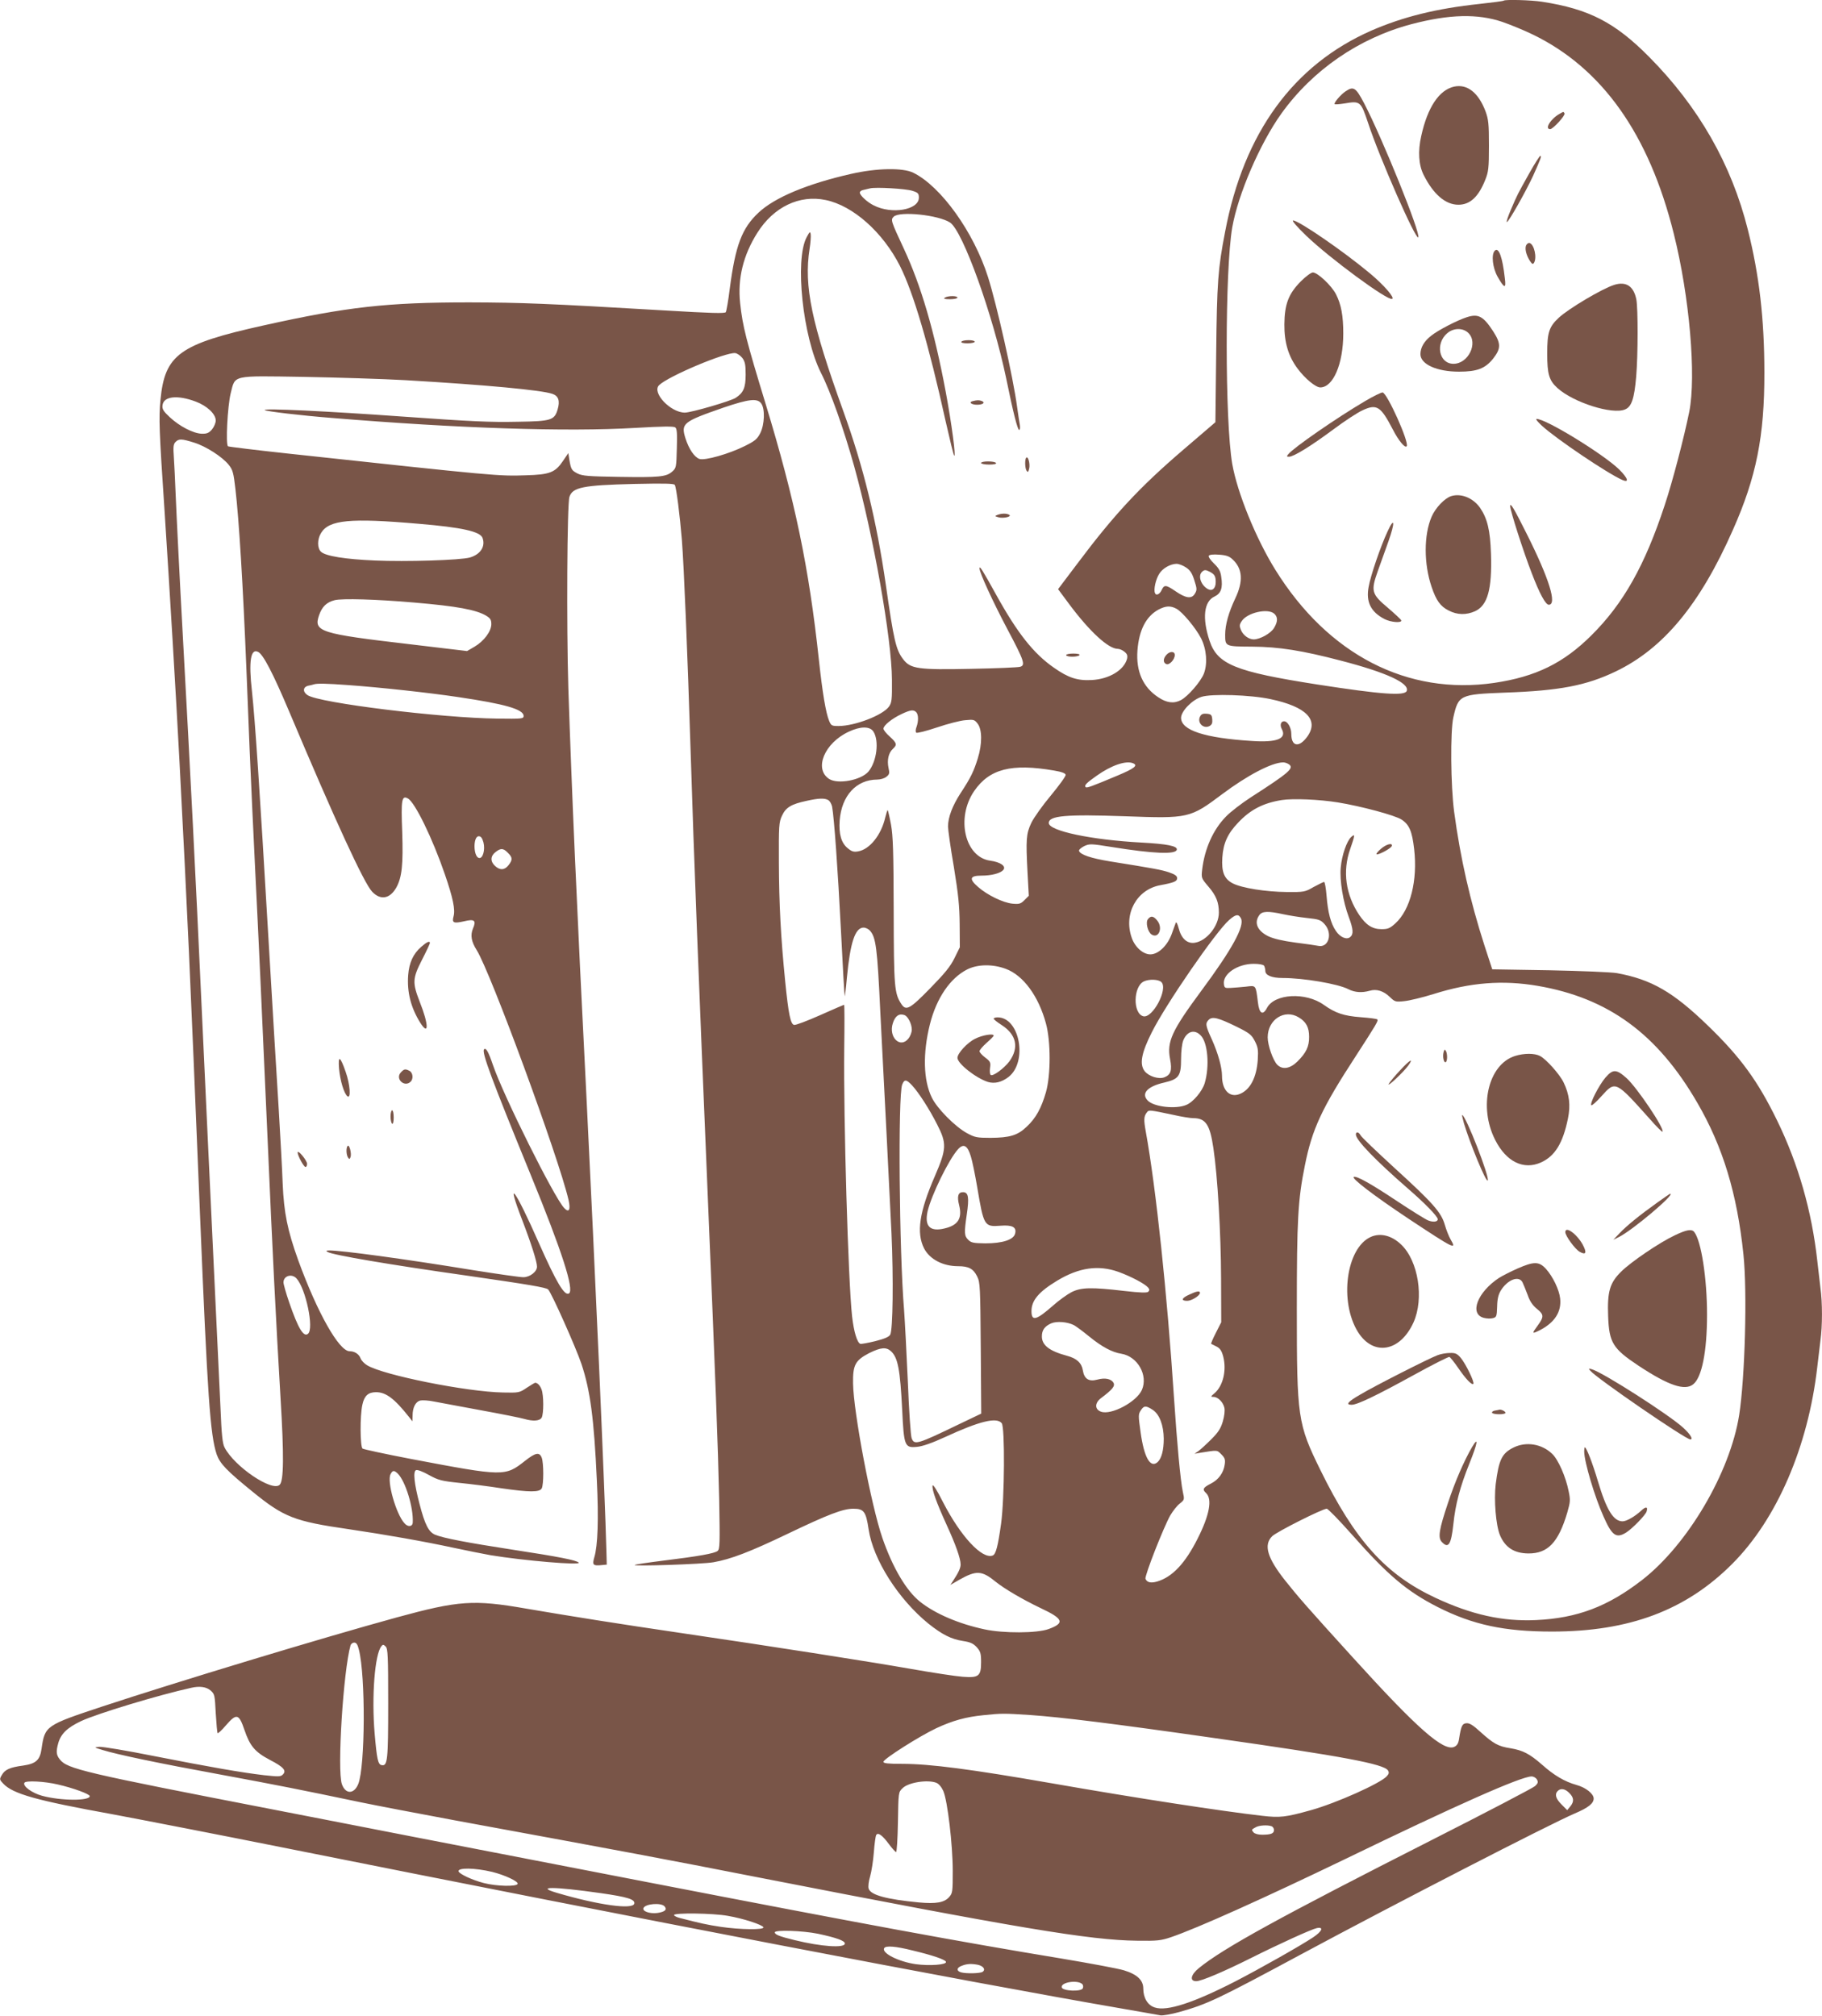 <?xml version="1.0" standalone="no"?>
<!DOCTYPE svg PUBLIC "-//W3C//DTD SVG 20010904//EN"
 "http://www.w3.org/TR/2001/REC-SVG-20010904/DTD/svg10.dtd">
<svg version="1.0" xmlns="http://www.w3.org/2000/svg"
 width="1157pt" height="1280pt" viewBox="0 0 1157 1280"
 preserveAspectRatio="xMidYMid meet">
<g transform="translate(0,1280) scale(0.1,-0.1)"
fill="#795548" stroke="none">
<path d="M9549 12796 c-2 -3 -72 -12 -154 -21 -274 -29 -486 -82 -686 -169
-496 -218 -810 -649 -929 -1276 -46 -237 -52 -321 -57 -773 l-5 -438 -203
-174 c-279 -239 -439 -411 -676 -727 l-120 -159 72 -97 c130 -174 248 -282
307 -282 11 0 30 -8 42 -18 18 -14 21 -25 17 -45 -19 -72 -113 -129 -224 -135
-91 -5 -149 14 -240 78 -130 90 -233 221 -368 465 -87 157 -105 186 -105 166
0 -27 84 -210 176 -384 108 -203 117 -231 82 -241 -12 -4 -153 -10 -313 -13
-334 -7 -383 0 -429 60 -47 61 -60 119 -111 475 -59 409 -143 750 -269 1099
-203 563 -252 796 -215 1033 6 38 9 80 7 92 -3 20 -6 18 -26 -19 -76 -145 -24
-631 91 -860 61 -119 145 -357 211 -593 122 -439 239 -1096 240 -1357 1 -127
-1 -144 -19 -170 -40 -55 -217 -123 -320 -123 -43 0 -47 2 -60 33 -21 51 -42
176 -65 388 -63 587 -152 1013 -338 1624 -124 407 -146 492 -162 640 -17 157
20 306 110 448 103 163 267 242 433 207 174 -36 363 -204 472 -419 86 -171
183 -501 290 -986 26 -115 50 -214 54 -218 13 -13 -16 204 -54 408 -72 384
-156 671 -265 905 -83 178 -85 184 -65 204 37 37 285 11 358 -37 81 -53 273
-588 357 -992 44 -216 72 -325 82 -325 5 0 7 15 4 33 -3 17 -11 68 -17 112
-26 193 -128 645 -185 826 -90 284 -298 575 -474 662 -67 33 -232 30 -395 -7
-278 -63 -486 -150 -588 -246 -106 -99 -147 -208 -183 -484 -9 -74 -21 -141
-25 -148 -6 -9 -89 -7 -391 11 -747 44 -907 50 -1238 51 -523 0 -773 -28
-1305 -146 -537 -119 -628 -185 -656 -473 -11 -117 -9 -185 27 -721 33 -511
70 -1127 94 -1580 52 -999 64 -1256 130 -2870 48 -1163 65 -1402 106 -1525 21
-59 63 -103 228 -237 199 -162 265 -188 611 -238 237 -35 476 -77 675 -120 74
-16 176 -36 225 -45 212 -35 579 -66 560 -47 -15 15 -125 37 -420 82 -285 44
-439 73 -492 95 -41 17 -65 65 -98 192 -35 132 -43 211 -23 218 9 4 45 -10 82
-31 60 -33 79 -38 194 -50 70 -7 189 -22 265 -34 180 -26 243 -26 257 -1 13
25 13 161 0 195 -14 37 -39 33 -106 -20 -127 -100 -133 -100 -724 12 -162 31
-301 61 -308 66 -15 13 -17 206 -1 278 12 57 37 80 87 80 63 0 117 -41 209
-157 l22 -28 1 37 c0 51 19 87 48 95 14 3 53 1 86 -6 34 -6 169 -32 301 -56
132 -24 256 -49 275 -55 56 -16 98 -13 110 9 13 26 13 142 -1 178 -9 25 -25
42 -40 43 -3 0 -27 -14 -54 -32 -47 -32 -51 -32 -151 -30 -229 4 -760 110
-863 173 -17 10 -36 30 -41 43 -10 28 -38 46 -70 46 -67 0 -205 245 -326 577
-69 192 -91 302 -99 488 -3 88 -15 300 -25 470 -11 171 -40 657 -65 1080 -57
974 -85 1387 -105 1575 -22 193 -8 276 40 250 32 -17 93 -134 195 -375 296
-701 476 -1092 528 -1147 53 -56 113 -46 154 27 35 64 44 144 37 353 -8 205
-3 233 36 212 45 -24 157 -255 235 -482 52 -151 67 -225 55 -267 -11 -41 0
-46 67 -31 66 16 79 6 56 -47 -17 -42 -10 -82 24 -136 88 -140 519 -1312 583
-1585 15 -64 3 -86 -28 -52 -65 70 -385 712 -452 908 -29 85 -44 111 -56 99
-17 -17 48 -191 296 -797 198 -483 278 -731 243 -753 -28 -18 -80 70 -190 318
-150 341 -216 431 -107 148 59 -154 94 -265 94 -296 0 -32 -45 -67 -87 -67
-21 0 -162 20 -313 44 -453 74 -841 126 -920 126 -20 -1 -22 -2 -9 -10 32 -19
396 -81 884 -150 388 -56 504 -75 516 -88 22 -23 175 -366 211 -472 56 -168
80 -346 98 -740 12 -246 6 -415 -16 -488 -14 -49 -9 -56 47 -50 l32 3 -2 75
c-10 395 -74 1828 -126 2875 -64 1262 -94 1955 -116 2615 -12 398 -8 1169 7
1215 20 61 87 74 410 82 191 4 253 3 259 -6 10 -17 32 -192 45 -349 13 -165
36 -724 55 -1327 23 -735 50 -1416 110 -2855 49 -1169 64 -1564 72 -1916 5
-276 4 -310 -10 -322 -19 -16 -120 -34 -348 -62 -96 -12 -176 -24 -179 -27 -9
-10 434 5 500 17 110 19 232 66 468 179 263 126 355 161 421 161 67 0 80 -18
97 -132 29 -192 189 -443 380 -598 87 -69 143 -98 220 -110 46 -7 65 -16 87
-40 23 -26 27 -39 27 -94 0 -89 -15 -101 -117 -93 -43 3 -193 26 -335 51 -275
48 -889 144 -1448 226 -402 59 -703 107 -990 156 -333 58 -428 51 -820 -56
-478 -131 -1395 -409 -1874 -567 -356 -118 -361 -122 -382 -266 -10 -73 -35
-96 -118 -108 -84 -11 -116 -26 -135 -61 -15 -25 -14 -29 9 -53 62 -66 209
-107 694 -195 182 -34 666 -128 1076 -210 2305 -461 4340 -852 5318 -1021 130
-23 248 -43 262 -46 14 -2 67 7 118 21 180 51 238 78 777 368 601 323 1578
826 1735 893 87 37 120 64 120 95 0 30 -50 70 -109 86 -75 21 -143 61 -219
129 -79 69 -122 91 -200 104 -78 12 -108 29 -189 102 -50 46 -72 59 -92 57
-26 -3 -33 -17 -46 -101 -4 -27 -13 -41 -30 -49 -68 -31 -235 116 -644 567
-289 318 -350 388 -430 489 -114 144 -138 226 -83 281 26 27 320 175 347 175
8 0 79 -73 158 -162 231 -262 352 -363 546 -462 223 -113 424 -156 726 -156
491 0 851 135 1145 430 283 283 482 744 540 1250 6 52 15 128 20 168 13 93 13
241 0 334 -5 40 -14 118 -20 173 -35 315 -120 613 -255 890 -123 252 -232 402
-440 603 -220 213 -358 293 -578 333 -34 6 -226 14 -427 18 l-364 6 -49 150
c-92 286 -153 554 -193 850 -22 165 -25 512 -5 600 32 142 41 146 326 157 349
12 518 45 704 134 303 145 536 425 745 899 149 335 201 596 200 1000 0 341
-33 621 -105 907 -104 415 -312 779 -627 1097 -217 219 -382 304 -680 350 -70
11 -234 15 -243 7z m-9 -135 c52 -18 140 -54 195 -81 440 -214 737 -633 894
-1265 100 -399 143 -903 98 -1130 -33 -163 -106 -443 -156 -593 -126 -383
-263 -626 -466 -827 -177 -176 -353 -262 -615 -301 -553 -81 -1057 179 -1392
719 -122 196 -241 488 -273 671 -47 272 -47 1230 0 1502 37 211 176 533 312
723 199 277 493 479 824 567 242 64 422 68 579 15z m-3745 -1073 c35 -11 40
-17 40 -43 0 -78 -172 -108 -287 -49 -41 20 -88 64 -88 81 0 7 10 15 23 17 12
3 31 7 42 10 36 9 229 -2 270 -16z m-1081 -1061 c17 -23 21 -43 21 -105 0 -84
-14 -116 -63 -148 -32 -21 -283 -94 -323 -94 -91 0 -211 127 -164 174 58 57
421 210 484 204 13 -2 33 -16 45 -31z m-2139 -141 c511 -30 865 -63 933 -87
39 -13 49 -45 33 -99 -20 -68 -41 -75 -251 -78 -178 -4 -298 2 -735 33 -473
34 -887 54 -874 41 8 -8 236 -35 429 -50 800 -66 1491 -89 1925 -63 169 10
244 11 253 3 11 -8 13 -39 10 -134 -3 -120 -4 -124 -30 -147 -38 -33 -82 -37
-339 -33 -193 3 -229 6 -261 21 -38 20 -42 25 -53 91 l-6 39 -34 -50 c-49 -73
-84 -87 -235 -91 -174 -6 -187 -5 -1511 138 -204 22 -375 43 -381 46 -16 10
-3 256 17 337 30 117 2 111 460 104 215 -4 507 -13 650 -21z m-1332 -136 c72
-27 127 -79 127 -120 0 -16 -11 -41 -24 -57 -19 -22 -32 -28 -65 -27 -54 2
-141 47 -203 105 -41 38 -49 52 -46 75 6 58 94 68 211 24z m3591 -12 c25 -35
21 -134 -6 -188 -20 -39 -34 -50 -98 -82 -100 -50 -254 -94 -289 -82 -32 12
-66 62 -88 130 -30 96 -17 106 242 196 159 54 215 61 239 26z m-3603 -248 c76
-23 181 -91 221 -141 26 -32 31 -50 43 -155 23 -196 48 -609 70 -1149 3 -71
12 -296 20 -500 9 -203 24 -545 35 -760 20 -397 44 -920 80 -1735 30 -692 52
-1128 81 -1620 23 -376 21 -532 -5 -558 -47 -47 -288 116 -350 237 -13 24 -19
81 -26 254 -6 122 -28 598 -50 1057 -22 459 -53 1132 -70 1495 -39 853 -68
1418 -120 2365 -18 323 -39 744 -45 890 -3 80 -8 181 -11 226 -5 67 -3 84 11
98 21 21 39 20 116 -4z m1429 -516 c275 -23 388 -49 404 -89 20 -54 -12 -105
-80 -125 -59 -17 -407 -28 -604 -19 -188 8 -312 28 -341 55 -25 22 -25 80 0
120 51 83 184 96 621 58z m5166 -225 c65 -59 70 -140 18 -249 -42 -89 -64
-167 -64 -230 0 -75 0 -75 172 -76 169 -1 319 -25 563 -89 289 -75 436 -143
418 -192 -12 -33 -157 -23 -570 41 -518 81 -632 127 -682 277 -48 144 -36 250
31 281 42 20 54 54 43 126 -5 37 -16 55 -47 85 -21 20 -36 42 -32 48 4 7 29
10 65 7 45 -3 65 -10 85 -29z m-295 -52 c26 -17 39 -36 53 -81 17 -53 18 -62
4 -85 -20 -35 -56 -31 -122 14 -61 42 -73 43 -88 11 -13 -30 -37 -41 -44 -21
-9 23 5 86 27 121 21 35 70 63 110 64 14 0 41 -10 60 -23z m152 -28 c30 -16
37 -28 37 -65 0 -40 -21 -59 -49 -45 -44 24 -65 83 -39 109 15 15 24 15 51 1z
m-5053 -195 c272 -23 395 -46 458 -84 26 -16 32 -26 32 -53 0 -46 -47 -108
-106 -143 l-48 -28 -361 43 c-574 67 -615 80 -579 184 19 55 48 83 99 96 48
12 264 6 505 -15z m4840 -39 c38 -20 123 -122 157 -188 35 -70 42 -160 18
-224 -20 -51 -102 -146 -147 -169 -44 -23 -90 -17 -142 18 -98 64 -143 165
-133 298 10 130 55 217 135 260 45 23 74 25 112 5z m622 -32 c23 -21 23 -50
-2 -91 -21 -34 -87 -71 -128 -72 -32 0 -68 26 -82 60 -10 25 -10 34 5 56 35
54 166 84 207 47z m-5882 -453 c208 -15 518 -49 698 -76 299 -44 417 -78 417
-120 0 -18 -9 -19 -167 -17 -354 4 -1130 99 -1205 149 -32 21 -30 52 5 60 15
3 32 7 37 9 19 6 80 5 215 -5z m5857 -89 c228 -48 311 -132 234 -239 -52 -71
-101 -63 -101 18 0 39 -23 80 -46 80 -21 0 -28 -25 -14 -50 32 -60 -31 -86
-190 -75 -301 19 -450 68 -450 147 0 42 70 114 129 133 63 21 312 13 438 -14z
m-2249 -83 c15 -15 15 -58 2 -94 -6 -15 -7 -31 -2 -36 5 -5 63 10 132 33 68
23 149 44 180 46 53 5 58 4 78 -22 29 -37 30 -128 1 -221 -26 -83 -44 -121
-109 -220 -52 -80 -80 -154 -80 -212 0 -19 16 -135 37 -256 29 -178 36 -249
37 -366 l1 -145 -34 -69 c-26 -53 -61 -96 -155 -192 -129 -132 -152 -144 -182
-100 -45 69 -48 107 -49 591 -1 380 -4 475 -17 549 -9 48 -19 90 -21 92 -2 2
-9 -20 -16 -48 -25 -110 -99 -202 -172 -214 -28 -5 -41 -1 -67 21 -40 33 -56
89 -50 175 12 158 106 260 239 260 20 0 47 8 58 18 19 15 21 22 13 57 -10 48
0 95 28 120 28 26 25 37 -20 78 -22 19 -40 42 -40 50 0 21 55 65 115 93 57 27
76 29 93 12z m-272 -123 c38 -58 22 -190 -31 -254 -47 -55 -194 -83 -250 -47
-98 64 -29 229 125 300 74 35 134 35 156 1z m1648 -201 c35 -14 11 -33 -96
-78 -169 -71 -197 -81 -204 -74 -10 11 4 26 71 73 90 64 183 97 229 79z m992
-8 c32 -24 1 -52 -245 -210 -58 -38 -127 -91 -155 -120 -82 -83 -136 -204
-152 -337 -6 -54 -6 -55 40 -109 49 -57 66 -100 66 -165 0 -83 -76 -179 -152
-191 -48 -8 -86 25 -103 91 -8 30 -15 44 -19 35 -3 -8 -15 -41 -26 -72 -27
-73 -85 -128 -135 -128 -47 0 -99 47 -119 107 -52 151 32 304 181 332 91 17
108 25 108 45 0 14 -14 24 -52 37 -49 16 -85 23 -372 69 -123 20 -191 43 -199
67 -2 7 13 20 32 30 35 16 42 16 174 -5 267 -43 409 -49 415 -17 4 23 -60 36
-225 45 -318 17 -588 74 -588 124 0 47 109 56 483 43 405 -15 414 -13 619 141
159 119 312 199 384 201 11 1 29 -5 40 -13z m-1491 -39 c47 -8 71 -17 72 -27
2 -8 -41 -67 -93 -130 -53 -63 -109 -142 -125 -175 -33 -70 -35 -105 -24 -316
l8 -147 -27 -27 c-24 -24 -33 -27 -77 -23 -59 6 -159 54 -218 106 -59 51 -53
72 21 72 65 0 121 15 139 36 20 24 -18 50 -83 59 -161 22 -219 271 -102 442
97 141 237 177 509 130z m-1436 -187 c10 -5 21 -24 25 -42 13 -72 36 -394 56
-783 11 -225 22 -414 24 -420 1 -5 8 48 14 118 21 222 52 317 106 317 13 0 31
-9 40 -19 38 -42 47 -108 66 -516 11 -220 29 -571 40 -780 10 -209 24 -490 31
-625 13 -288 9 -616 -8 -645 -8 -14 -36 -26 -95 -41 -45 -11 -88 -19 -95 -17
-20 8 -41 76 -52 173 -25 225 -55 1253 -50 1703 2 152 2 277 -1 277 -2 0 -71
-30 -152 -66 -81 -36 -155 -64 -165 -62 -23 4 -36 68 -57 277 -28 281 -39 492
-40 751 -1 239 0 258 20 301 24 52 58 73 157 94 76 17 113 18 136 5z m3236
-15 c148 -24 364 -82 405 -109 49 -32 67 -74 80 -187 23 -199 -24 -386 -119
-472 -35 -32 -48 -37 -88 -37 -58 0 -98 26 -141 89 -87 129 -108 279 -58 420
31 89 32 100 6 76 -28 -26 -59 -115 -66 -193 -8 -82 15 -219 51 -315 29 -78
31 -109 9 -127 -22 -19 -64 -2 -91 39 -33 48 -51 119 -59 222 -4 49 -11 89
-16 89 -4 0 -34 -15 -66 -32 -55 -32 -60 -33 -172 -32 -130 1 -284 25 -342 55
-54 28 -72 72 -66 164 6 90 33 151 100 221 78 83 159 125 278 144 70 11 238 4
355 -15z m-5425 -254 c12 -47 -4 -104 -28 -99 -37 7 -39 138 -2 138 14 0 22
-11 30 -39z m155 -66 c30 -29 31 -45 4 -79 -25 -32 -55 -33 -86 -4 -30 28 -29
62 3 87 34 27 50 26 79 -4z m4923 -390 c37 -8 105 -19 152 -24 76 -8 87 -12
112 -40 52 -58 25 -150 -40 -137 -15 3 -81 13 -147 21 -81 11 -137 24 -171 40
-69 34 -92 85 -58 133 18 27 56 28 152 7z m-268 -26 c26 -47 -56 -197 -252
-461 -187 -253 -219 -322 -198 -432 14 -73 5 -101 -37 -117 -36 -13 -97 6
-124 39 -34 44 -22 114 45 247 87 175 407 640 491 713 42 37 60 40 75 11z
m147 -301 c4 -7 8 -22 8 -33 0 -28 41 -45 110 -45 133 0 351 -37 417 -71 41
-21 86 -24 136 -10 43 13 88 -1 128 -40 31 -30 36 -32 91 -26 32 3 115 23 186
45 234 74 439 90 662 52 448 -77 760 -305 1013 -742 162 -278 253 -577 293
-963 25 -237 10 -783 -27 -1020 -58 -366 -327 -823 -617 -1048 -217 -168 -411
-242 -673 -254 -212 -10 -409 34 -638 141 -317 148 -512 365 -731 811 -145
295 -150 333 -150 1025 0 565 7 692 51 909 46 232 107 363 324 696 130 201
144 224 136 232 -3 4 -51 10 -105 14 -107 8 -161 26 -234 78 -115 83 -315 72
-362 -20 -26 -49 -49 -35 -57 36 -14 112 -11 108 -76 100 -31 -3 -75 -7 -97
-8 -37 -2 -40 0 -43 25 -8 64 87 128 189 128 35 0 61 -5 66 -12z m-1640 -20
c111 -41 208 -173 255 -347 31 -114 31 -326 0 -436 -30 -103 -64 -165 -123
-220 -58 -55 -107 -69 -229 -70 -87 0 -100 3 -150 30 -75 41 -190 157 -223
226 -54 110 -58 281 -12 465 42 167 129 294 238 349 67 33 161 34 244 3z m988
-84 c44 -44 -56 -232 -115 -217 -67 18 -64 188 3 221 34 16 93 14 112 -4z
m-1630 -210 c21 -9 45 -56 45 -92 0 -16 -9 -41 -21 -56 -52 -67 -129 9 -99 98
15 46 40 63 75 50z m2502 -14 c47 -28 66 -63 66 -123 1 -62 -19 -103 -75 -158
-46 -45 -94 -53 -127 -20 -27 27 -61 124 -61 174 0 113 107 182 197 127z
m-397 -58 c85 -42 97 -52 118 -92 20 -39 23 -55 19 -120 -8 -113 -48 -189
-113 -216 -64 -27 -114 22 -114 114 0 54 -25 144 -65 233 -40 87 -42 101 -19
124 23 22 59 13 174 -43z m-226 -56 c46 -45 58 -196 26 -304 -16 -52 -73 -120
-117 -138 -66 -28 -204 -13 -244 27 -45 45 -3 91 104 115 93 22 107 41 107
151 0 49 6 97 14 117 24 58 71 72 110 32z m-1833 -317 c42 -45 111 -152 160
-249 62 -121 60 -155 -14 -327 -99 -227 -119 -361 -69 -460 36 -69 119 -113
216 -113 67 0 97 -16 121 -65 19 -38 20 -64 23 -455 l3 -416 -138 -66 c-271
-131 -287 -135 -304 -90 -6 15 -17 176 -24 358 -8 181 -19 387 -24 456 -31
375 -39 1361 -12 1431 14 35 26 34 62 -4z m1659 -188 c52 -12 109 -21 127 -21
79 0 106 -40 128 -189 27 -178 48 -542 49 -826 l1 -281 -34 -67 c-19 -37 -32
-68 -30 -70 2 -1 18 -9 34 -17 23 -12 33 -27 43 -65 22 -88 -2 -186 -56 -232
-25 -21 -25 -23 -6 -23 28 0 61 -33 69 -69 4 -18 0 -53 -10 -87 -13 -44 -28
-68 -73 -113 -31 -31 -68 -65 -82 -75 l-25 -17 35 6 c113 18 107 19 136 -10
22 -22 26 -33 21 -65 -7 -51 -39 -96 -87 -120 -51 -26 -57 -37 -31 -61 40 -38
22 -139 -54 -289 -79 -157 -160 -243 -256 -272 -41 -12 -66 -6 -75 17 -7 17
114 325 157 402 17 29 44 63 61 76 30 24 30 25 19 75 -15 70 -37 311 -56 597
-43 657 -114 1331 -179 1689 -14 78 -13 98 8 124 11 15 15 15 166 -17z m-1285
-264 c9 -28 27 -116 40 -193 42 -249 45 -255 148 -247 75 6 104 -9 93 -50 -9
-39 -80 -62 -189 -62 -75 1 -90 4 -108 22 -26 25 -27 44 -10 160 16 109 11
143 -24 143 -31 0 -39 -26 -24 -84 20 -82 -7 -126 -92 -146 -93 -23 -129 13
-109 107 24 104 136 333 194 396 35 38 60 24 81 -46z m937 -733 c80 -29 169
-76 189 -100 9 -11 9 -18 1 -26 -8 -8 -49 -7 -154 5 -206 24 -273 23 -334 -8
-27 -14 -80 -52 -117 -85 -107 -94 -137 -102 -137 -35 0 68 47 123 163 193
139 84 262 101 389 56z m-5219 -42 c59 -65 112 -319 73 -351 -28 -24 -63 34
-120 200 -20 58 -36 115 -36 126 0 42 53 58 83 25z m4936 -296 c15 -8 59 -41
97 -72 81 -66 146 -101 205 -110 103 -17 171 -137 130 -230 -34 -76 -194 -161
-259 -138 -41 14 -41 55 -2 85 73 55 92 77 81 98 -14 26 -54 34 -102 21 -55
-15 -84 4 -93 59 -7 46 -39 76 -100 92 -112 30 -160 67 -160 123 0 40 17 64
59 83 35 15 102 10 144 -11z m-1160 -167 c43 -41 57 -115 70 -372 11 -231 16
-242 95 -234 34 3 97 25 177 62 219 101 328 128 360 88 21 -25 18 -478 -4
-638 -20 -143 -33 -194 -53 -202 -67 -26 -204 121 -317 341 -36 72 -63 114
-65 103 -5 -26 24 -106 88 -247 58 -126 90 -216 90 -254 0 -22 -13 -51 -46
-101 l-19 -29 57 33 c108 61 143 59 231 -13 56 -45 170 -112 287 -168 143 -67
153 -94 49 -132 -73 -27 -287 -28 -407 -2 -164 35 -313 99 -409 175 -87 69
-174 215 -240 406 -71 206 -183 797 -186 980 -2 118 14 147 102 193 75 37 109
40 140 11z m1662 -372 c42 -28 68 -97 69 -182 0 -73 -14 -126 -39 -149 -46
-41 -86 29 -108 189 -15 106 -15 115 1 139 20 32 33 32 77 3z m-4795 -404 c49
-49 100 -216 95 -310 -1 -28 -31 -31 -53 -5 -54 60 -112 267 -88 311 13 26 23
26 46 4z m-247 -1118 c43 -169 40 -743 -4 -853 -27 -66 -81 -66 -104 -1 -31
88 9 719 55 882 3 9 14 17 23 17 14 0 22 -12 30 -45z m186 -343 c0 -361 -4
-398 -42 -390 -23 4 -30 39 -44 201 -20 235 1 504 43 554 9 12 14 11 27 -2 14
-14 16 -59 16 -363z m-1128 84 c26 -23 27 -28 33 -145 4 -66 9 -123 12 -126 3
-3 27 19 53 50 67 77 82 74 117 -29 35 -103 67 -141 162 -191 87 -45 107 -68
82 -93 -14 -14 -27 -14 -120 -4 -144 17 -339 51 -701 122 -170 34 -325 60
-345 58 -34 -3 -34 -3 21 -20 93 -29 355 -84 754 -157 361 -67 503 -95 885
-175 91 -19 363 -71 605 -116 1115 -205 1302 -240 1915 -360 1654 -323 2112
-400 2410 -403 130 -2 152 1 215 22 168 57 598 251 1100 493 716 347 1124 528
1191 528 13 0 28 -9 34 -20 9 -16 6 -24 -12 -41 -13 -12 -306 -165 -653 -341
-969 -492 -1326 -688 -1482 -815 -52 -42 -60 -83 -17 -83 33 0 174 60 348 147
182 91 384 183 418 190 46 9 34 -20 -24 -59 -85 -56 -331 -195 -493 -279 -265
-136 -435 -192 -512 -166 -45 14 -73 61 -73 120 0 53 -38 90 -123 116 -36 11
-218 45 -404 76 -637 105 -1234 215 -2623 484 -389 75 -603 117 -1497 290
-197 39 -592 115 -878 171 -1202 233 -1309 258 -1355 318 -23 28 -25 50 -10
104 17 59 57 98 146 140 101 47 490 165 699 211 53 12 95 6 122 -17z m5205
-156 c200 -14 525 -54 1168 -146 818 -116 1078 -165 1104 -206 8 -13 6 -22 -8
-37 -41 -45 -317 -169 -481 -215 -161 -45 -197 -49 -309 -36 -263 30 -808 114
-1334 206 -517 90 -776 124 -954 124 -88 0 -118 3 -118 13 0 18 229 163 335
213 105 49 189 72 300 83 116 12 128 12 297 1z m-6175 -441 c97 -22 203 -61
203 -74 0 -31 -184 -30 -302 2 -64 17 -126 62 -113 83 9 15 128 9 212 -11z
m5578 11 c16 -6 33 -26 45 -52 27 -62 60 -342 60 -508 0 -130 -1 -141 -22
-165 -31 -36 -83 -45 -193 -35 -207 20 -307 47 -319 88 -4 12 0 46 9 76 9 31
20 100 24 154 4 54 11 104 15 110 11 19 39 -1 81 -58 20 -27 41 -50 45 -50 5
0 10 85 12 190 3 189 3 190 29 215 36 37 158 56 214 35z m4020 -65 c30 -29 32
-55 6 -86 l-19 -23 -36 36 c-37 37 -45 65 -24 86 19 19 47 14 73 -13z m-1891
-211 c9 -3 16 -14 16 -24 0 -22 -19 -30 -75 -30 -26 0 -47 6 -55 15 -14 17
-14 17 15 33 22 12 74 15 99 6z m-4949 -290 c81 -20 168 -61 162 -76 -6 -19
-137 -15 -214 5 -74 19 -155 57 -161 74 -7 25 104 23 213 -3z m690 -135 c168
-24 218 -39 213 -66 -8 -41 -231 -9 -492 68 -139 41 -24 41 279 -2z m405 -84
c18 -21 2 -35 -46 -42 -49 -6 -96 11 -88 31 11 28 113 36 134 11z m401 -60
c100 -17 221 -57 227 -73 5 -17 -149 -15 -271 3 -87 13 -131 23 -259 56 -21 5
-38 14 -38 19 0 15 247 12 341 -5z m574 -114 c116 -25 170 -44 170 -62 0 -30
-150 -20 -320 22 -95 23 -125 35 -125 49 0 17 178 11 275 -9z m600 -106 c126
-30 208 -58 212 -72 7 -19 -105 -27 -192 -15 -110 16 -219 71 -200 102 10 17
73 12 180 -15z m415 -91 c35 -8 51 -31 29 -45 -16 -10 -103 -12 -136 -3 -31 9
-29 30 5 42 33 13 60 14 102 6z m663 -123 c5 -5 7 -17 3 -26 -9 -23 -129 -18
-134 6 -6 33 102 49 131 20z"/>
<path d="M9234 12250 c-95 -21 -169 -131 -209 -314 -22 -97 -16 -184 15 -246
62 -124 139 -190 221 -190 74 0 128 50 171 159 20 50 23 74 23 216 0 140 -3
167 -22 219 -45 118 -116 174 -199 156z"/>
<path d="M8546 12221 c-32 -21 -76 -73 -71 -82 2 -3 30 -1 62 4 101 17 104 15
151 -125 73 -222 302 -742 318 -725 19 19 -229 632 -344 852 -52 99 -67 109
-116 76z"/>
<path d="M9905 12078 c-57 -31 -99 -98 -61 -98 18 0 98 88 91 100 -7 12 -5 12
-30 -2z"/>
<path d="M9713 11703 c-76 -136 -77 -137 -118 -233 -19 -44 -31 -80 -26 -80
11 0 122 197 167 295 48 107 55 125 45 125 -4 0 -35 -48 -68 -107z"/>
<path d="M8295 11303 c149 -143 514 -412 545 -401 19 6 -50 86 -138 160 -167
140 -456 339 -491 338 -9 -1 27 -42 84 -97z"/>
<path d="M9692 11244 c-11 -20 -1 -64 24 -102 13 -19 18 -22 25 -11 20 32 2
117 -28 126 -6 2 -16 -4 -21 -13z"/>
<path d="M9492 11208 c-23 -23 -14 -109 18 -165 43 -76 55 -78 46 -10 -15 135
-39 200 -64 175z"/>
<path d="M8260 11013 c-78 -79 -103 -145 -104 -273 -1 -115 26 -204 85 -282
47 -63 114 -118 143 -118 82 0 146 150 146 342 0 113 -13 184 -46 249 -27 54
-117 139 -147 139 -11 0 -45 -25 -77 -57z"/>
<path d="M10250 10991 c-76 -24 -290 -151 -352 -209 -61 -57 -73 -93 -73 -227
0 -131 12 -171 65 -219 102 -92 348 -170 429 -136 42 17 59 69 71 208 12 143
12 431 1 491 -17 84 -65 116 -141 92z"/>
<path d="M9315 10786 c-60 -19 -184 -83 -227 -118 -45 -35 -68 -75 -68 -117 0
-64 104 -111 245 -111 115 0 166 20 216 82 51 65 51 96 1 174 -63 97 -95 113
-167 90z m10 -101 c63 -63 -1 -195 -95 -195 -92 0 -118 128 -39 195 41 34 100
34 134 0z"/>
<path d="M8665 10251 c-175 -103 -450 -293 -484 -335 -12 -14 -11 -16 5 -16
29 0 138 67 282 174 71 53 155 108 185 121 90 42 115 25 191 -121 37 -72 79
-123 89 -107 16 25 -123 335 -153 341 -8 1 -60 -24 -115 -57z"/>
<path d="M9791 10097 c90 -83 419 -305 512 -345 44 -19 35 11 -20 66 -99 97
-468 324 -526 322 -7 -1 9 -20 34 -43z"/>
<path d="M9216 9650 c-42 -13 -101 -75 -125 -131 -50 -116 -50 -299 0 -446 29
-86 56 -124 109 -150 54 -28 111 -29 167 -4 80 37 108 140 101 363 -5 152 -23
225 -69 293 -44 63 -120 94 -183 75z"/>
<path d="M9590 9586 c0 -28 84 -290 137 -426 50 -131 88 -200 108 -200 54 0 3
165 -140 450 -81 162 -105 202 -105 176z"/>
<path d="M8811 9425 c-44 -94 -108 -281 -120 -352 -18 -95 14 -159 101 -204
41 -21 112 -26 106 -8 -2 6 -40 41 -83 78 -106 89 -111 107 -66 234 18 50 49
136 68 190 43 121 39 160 -6 62z"/>
<path d="M7407 8642 c-22 -24 -22 -51 0 -59 19 -7 53 29 53 58 0 25 -32 25
-53 1z"/>
<path d="M7621 8251 c-21 -39 20 -82 60 -61 15 9 19 19 17 43 -3 28 -7 32 -35
35 -23 2 -34 -2 -42 -17z"/>
<path d="M7290 6964 c-17 -19 -2 -82 23 -98 44 -28 73 40 37 87 -24 31 -42 34
-60 11z"/>
<path d="M8770 7411 c-19 -16 -32 -32 -29 -35 8 -8 92 36 97 52 7 22 -33 13
-68 -17z"/>
<path d="M9167 6119 c-8 -29 2 -71 14 -63 11 7 11 55 0 72 -6 10 -10 8 -14 -9z"/>
<path d="M9621 6095 c-170 -53 -234 -323 -126 -534 70 -138 180 -192 291 -142
88 40 139 122 171 280 17 83 9 152 -28 228 -25 52 -111 148 -150 168 -35 18
-100 18 -158 0z"/>
<path d="M8892 6005 c-34 -36 -66 -75 -73 -87 -13 -26 92 73 123 115 38 53 11
38 -50 -28z"/>
<path d="M10195 5958 c-42 -50 -101 -165 -90 -176 4 -4 33 22 64 57 90 100 89
100 310 -147 40 -46 76 -81 78 -78 16 16 -161 280 -229 341 -64 57 -86 57
-133 3z"/>
<path d="M9296 5668 c39 -130 140 -375 151 -364 16 15 -140 416 -162 416 -2 0
3 -24 11 -52z"/>
<path d="M8610 5596 c0 -35 125 -164 327 -340 110 -95 193 -180 193 -198 0
-17 -30 -20 -62 -7 -17 7 -104 61 -193 120 -170 113 -259 163 -278 156 -20 -6
124 -117 348 -266 290 -192 308 -201 266 -130 -11 19 -27 60 -36 91 -22 79
-76 140 -321 363 -112 103 -209 195 -214 206 -12 22 -30 25 -30 5z"/>
<path d="M10524 5164 c-112 -80 -193 -146 -239 -194 l-40 -42 35 17 c88 44
361 275 326 275 -2 0 -39 -25 -82 -56z"/>
<path d="M9940 4976 c0 -23 63 -110 92 -125 39 -22 46 -6 19 45 -37 68 -111
122 -111 80z"/>
<path d="M10635 4956 c-96 -45 -279 -169 -342 -232 -71 -71 -87 -126 -81 -283
6 -166 30 -205 193 -313 189 -125 294 -161 347 -118 55 43 88 208 88 442 0
231 -37 471 -82 526 -16 19 -48 14 -123 -22z"/>
<path d="M8705 4946 c-157 -70 -202 -412 -81 -605 98 -154 267 -125 352 62 68
151 31 390 -78 494 -60 58 -132 76 -193 49z"/>
<path d="M9636 4745 c-43 -19 -96 -46 -118 -60 -136 -90 -189 -228 -96 -253
18 -5 44 -6 58 -2 23 6 25 11 27 74 1 48 8 76 23 101 43 70 115 97 138 53 6
-13 21 -49 33 -81 14 -41 32 -66 60 -89 43 -35 44 -49 5 -103 -40 -54 -39 -57
11 -32 96 49 140 118 130 203 -6 55 -46 138 -90 187 -44 48 -76 48 -181 2z"/>
<path d="M9129 4195 c-52 -19 -401 -196 -491 -250 -80 -46 -95 -65 -55 -65 36
0 156 58 391 187 121 67 225 119 230 117 6 -3 31 -34 55 -69 48 -70 87 -112
97 -102 9 9 -48 127 -80 165 -23 27 -34 32 -69 31 -23 0 -58 -6 -78 -14z"/>
<path d="M10099 4096 c40 -48 605 -436 635 -436 20 0 -1 34 -46 75 -93 84
-504 347 -578 370 -23 7 -24 6 -11 -9z"/>
<path d="M9492 3843 c-12 -2 -20 -9 -17 -14 8 -12 85 -12 85 0 0 9 -26 22 -38
20 -4 -1 -17 -4 -30 -6z"/>
<path d="M9347 3610 c-50 -86 -108 -219 -152 -353 -56 -167 -65 -220 -40 -247
42 -46 60 -19 74 111 13 126 42 237 102 386 53 131 60 178 16 103z"/>
<path d="M9612 3609 c-75 -37 -94 -77 -114 -233 -12 -101 1 -261 27 -324 33
-78 90 -115 180 -116 124 -1 191 70 247 258 20 70 21 81 9 138 -18 91 -66 200
-104 236 -66 64 -165 80 -245 41z"/>
<path d="M10060 3583 c0 -65 67 -289 122 -411 54 -123 81 -142 143 -104 40 25
123 110 131 134 10 31 -4 34 -34 6 -38 -36 -93 -68 -118 -68 -59 0 -103 73
-158 258 -33 111 -72 212 -82 212 -2 0 -4 -12 -4 -27z"/>
<path d="M6310 6332 c0 -5 23 -23 51 -41 94 -61 111 -143 49 -230 -33 -44
-103 -96 -118 -87 -6 3 -8 23 -5 45 5 35 2 41 -31 66 -20 15 -36 33 -36 40 0
7 20 31 45 53 25 22 45 42 45 46 0 15 -71 4 -118 -20 -49 -24 -112 -92 -112
-121 0 -36 116 -128 193 -153 43 -13 88 -2 132 32 122 96 71 378 -70 378 -14
0 -25 -4 -25 -8z"/>
<path d="M7553 4580 c-50 -22 -56 -40 -14 -40 28 0 81 33 81 51 0 14 -21 11
-67 -11z"/>
<path d="M6000 10910 c-11 -7 -2 -10 33 -10 26 0 47 5 47 10 0 13 -60 13 -80
0z"/>
<path d="M6105 10630 c-4 -6 12 -10 39 -10 25 0 46 5 46 10 0 6 -18 10 -39 10
-22 0 -43 -4 -46 -10z"/>
<path d="M6177 10253 c-28 -7 -9 -23 28 -23 37 0 54 14 29 24 -17 6 -29 6 -57
-1z"/>
<path d="M6517 9894 c-10 -10 -9 -66 2 -83 8 -12 11 -9 16 12 8 29 -6 83 -18
71z"/>
<path d="M6230 9860 c0 -5 23 -10 51 -10 31 0 48 4 44 10 -3 6 -26 10 -51 10
-24 0 -44 -4 -44 -10z"/>
<path d="M6335 9531 c-19 -8 -19 -8 3 -15 30 -10 90 3 71 15 -17 10 -47 10
-74 0z"/>
<path d="M6770 8640 c0 -5 18 -10 39 -10 22 0 43 5 46 10 4 6 -12 10 -39 10
-25 0 -46 -4 -46 -10z"/>
<path d="M2675 6788 c-51 -44 -77 -101 -83 -180 -8 -108 17 -206 76 -301 56
-89 55 -13 -2 130 -48 124 -47 149 14 269 28 54 50 102 50 106 0 16 -20 7 -55
-24z"/>
<path d="M2153 6015 c7 -77 31 -157 53 -176 24 -19 17 76 -11 155 -35 101 -49
107 -42 21z"/>
<path d="M2545 5990 c-37 -41 24 -97 63 -58 18 18 14 56 -7 68 -27 14 -35 13
-56 -10z"/>
<path d="M2480 5711 c0 -22 5 -43 10 -46 6 -4 10 12 10 39 0 25 -4 46 -10 46
-5 0 -10 -18 -10 -39z"/>
<path d="M2208 5524 c-11 -10 -10 -56 2 -74 8 -12 10 -12 16 3 8 22 -8 82 -18
71z"/>
<path d="M1890 5482 c0 -20 39 -92 50 -92 6 0 10 9 10 20 0 21 -59 93 -60 72z"/>
</g>
</svg>
